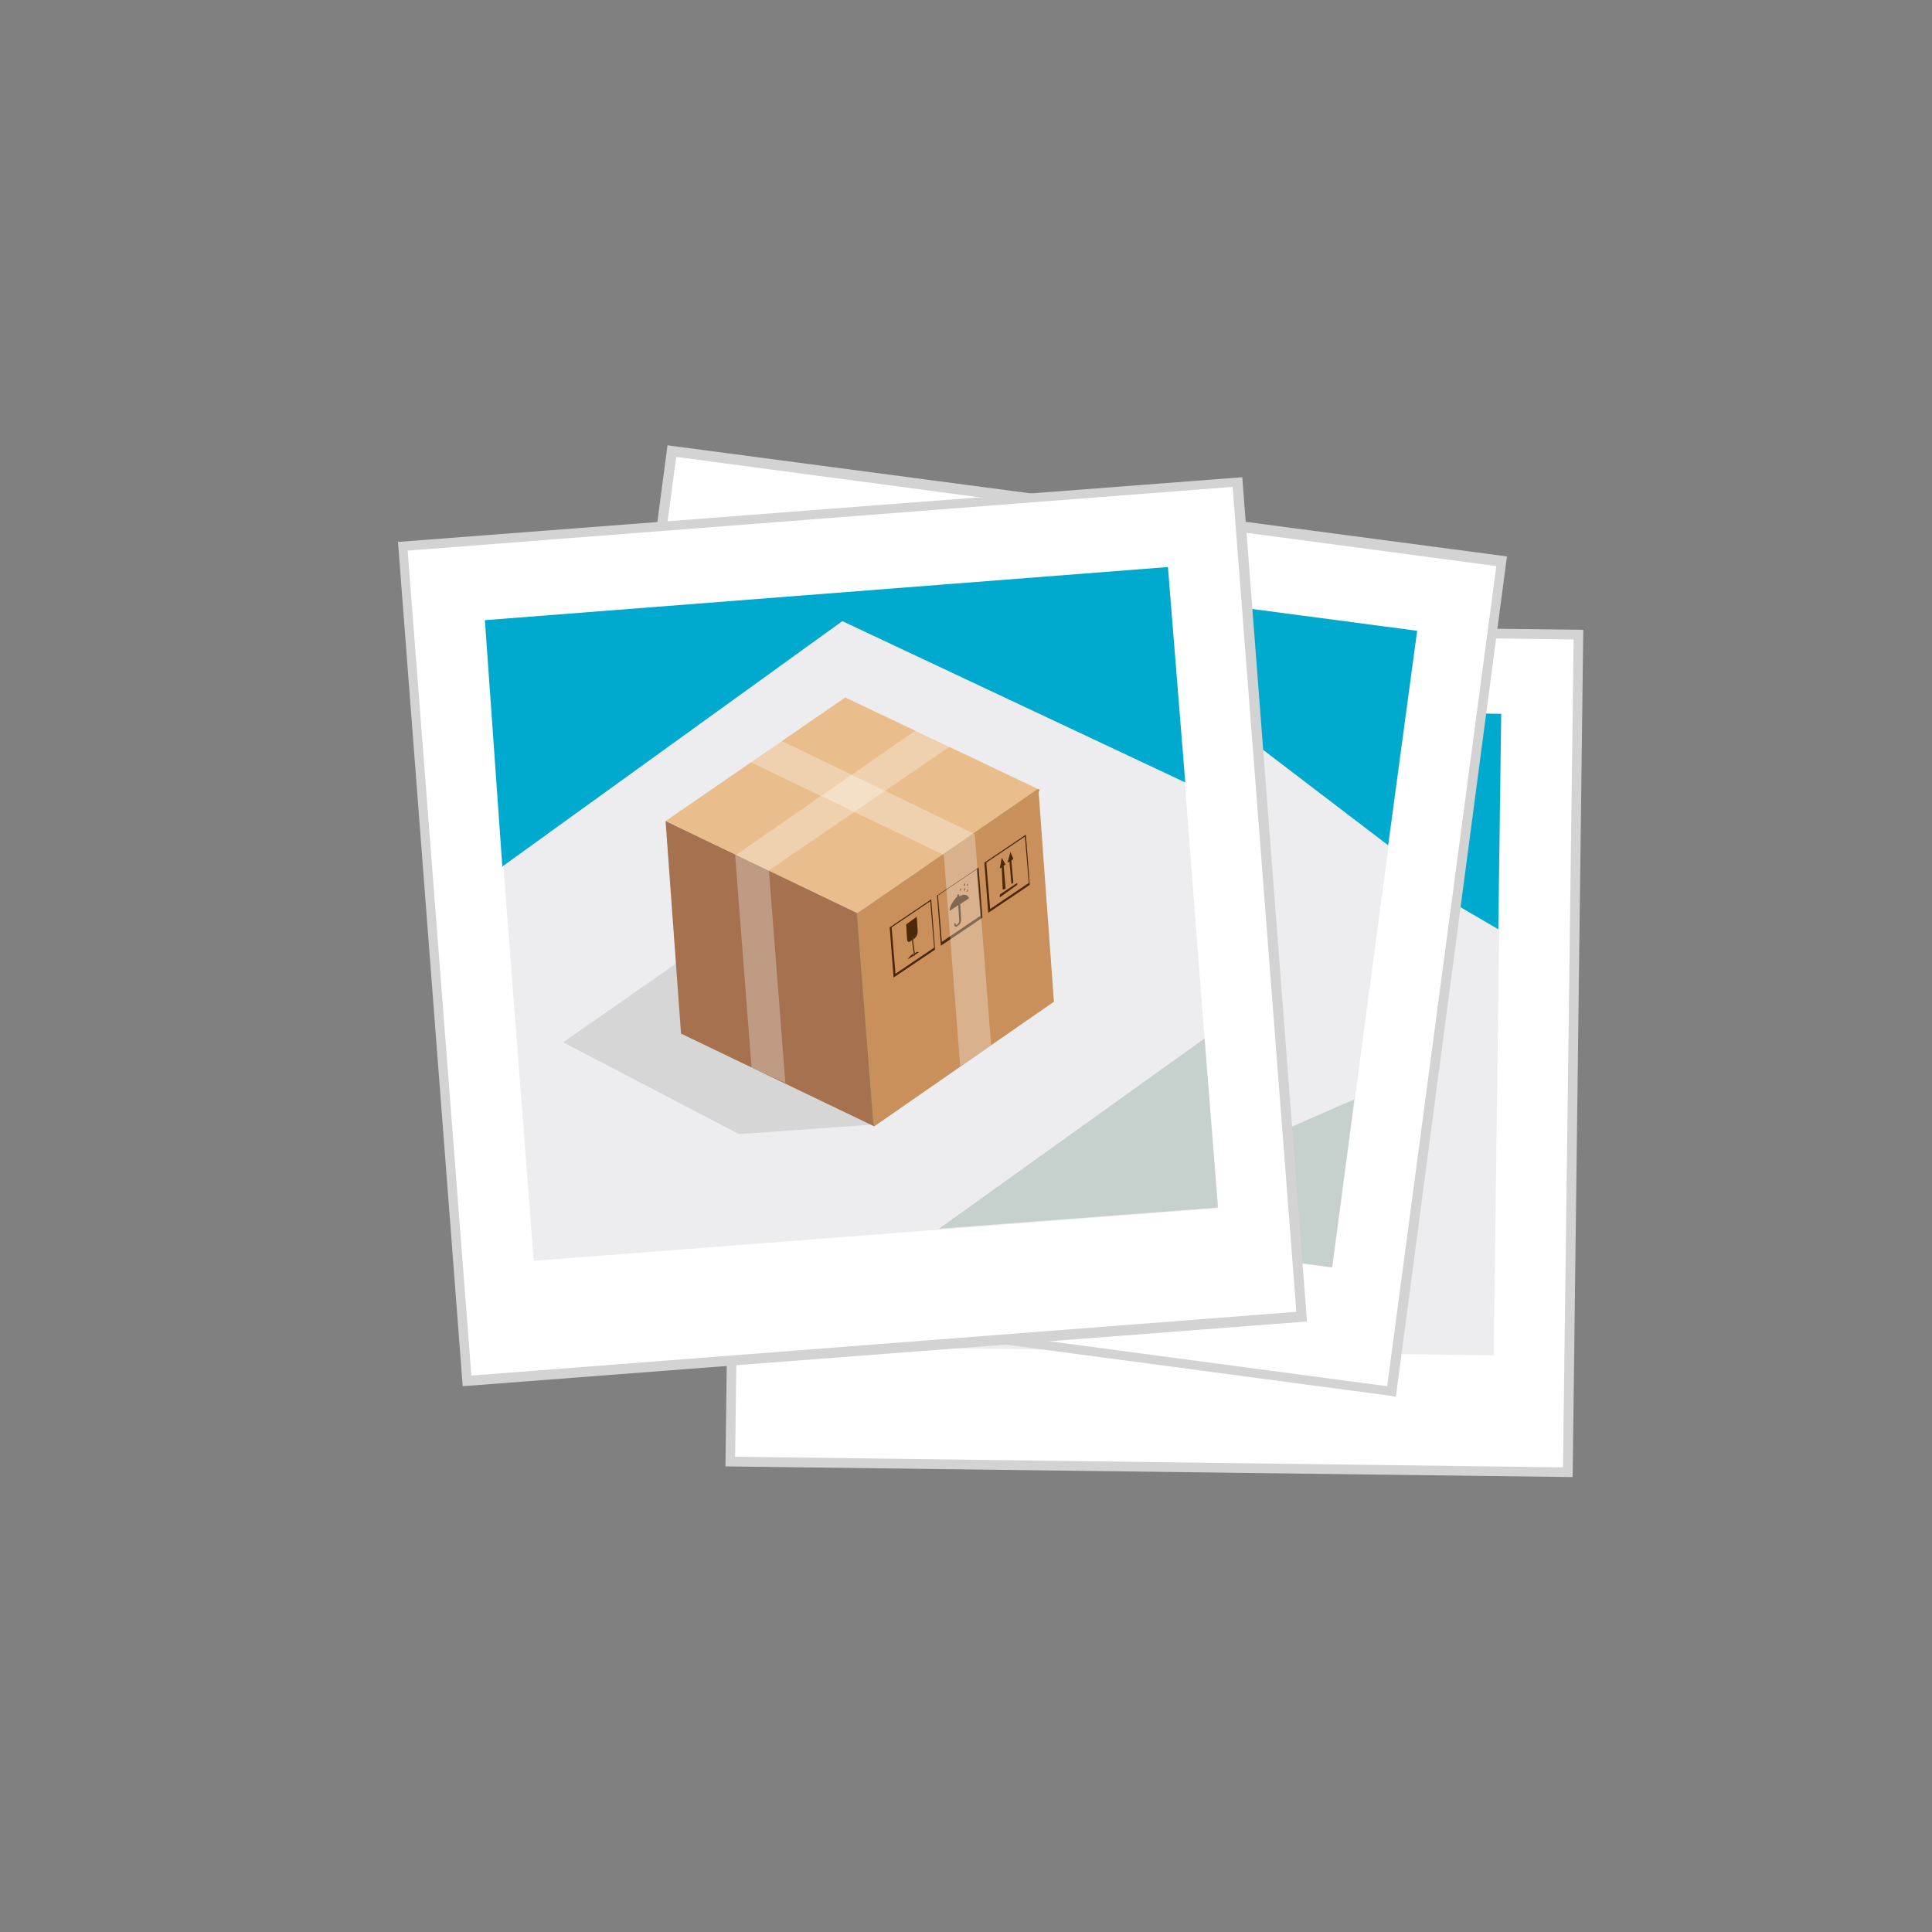 <?xml version="1.0" encoding="utf-8"?>
<!-- Generator: Adobe Illustrator 22.1.0, SVG Export Plug-In . SVG Version: 6.00 Build 0)  -->
<svg version="1.1" id="Layer_1" xmlns="http://www.w3.org/2000/svg" xmlns:xlink="http://www.w3.org/1999/xlink" x="0px" y="0px"
	 viewBox="0 0 200 200" style="enable-background:new 0 0 200 200;" xml:space="preserve">
<rect x="0" y="0" width="200" height="200" fill="#808080" stroke="none"/>
<style type="text/css">
	.st0{fill:#FFFFFF;}
	.st1{fill:#D3D3D3;}
	.st2{fill:#EDEDEF;}
	.st3{fill:#00A9CE;}
	.st4{opacity:0.5;fill:#A0B5AC;enable-background:new    ;}
	.st5{fill:#C4C7D8;}
	.st6{fill:#C9905C;}
	.st7{fill:#EABD8D;}
	.st8{fill:#A5714E;}
	.st9{fill:#4A2808;}
	.st10{fill:#7F4D32;}
	.st11{opacity:0.3;fill:#FFFFFF;enable-background:new    ;}
	.st12{fill:#C4925C;}
	.st13{fill:#D6D6D6;}
</style>
<g>
	<g>
		
			<rect x="76.1" y="65.1" transform="matrix(1.281628e-02 -1 1 1.281628e-02 9.465 226.564)" class="st0" width="86.7" height="86.7"/>
		<path class="st1" d="M162.8,152.9l-0.5,0l-87.2-1.1l1.1-87.7l87.7,1.1L162.8,152.9z M76.1,150.8l85.7,1.1l1.1-85.7l-85.7-1.1
			L76.1,150.8z"/>
	</g>
	
		<rect x="86.3" y="71.2" transform="matrix(1.281628e-02 -1 1 1.281628e-02 11.325 224.782)" class="st2" width="66.5" height="71"/>
	<polygon class="st3" points="84.1,96.5 84.4,73 155.4,73.9 155.1,96.2 121.3,76.4 	"/>
	<g>
		
			<rect x="63.5" y="52" transform="matrix(0.132 -0.991 0.991 0.132 -1.777 188.744)" class="st0" width="86.7" height="86.7"/>
		<path class="st1" d="M144.5,144.6l-0.5-0.1l-86.4-11.5l11.5-86.9l86.9,11.5L144.5,144.6z M58.7,132.2l84.9,11.3l11.3-84.9L70,47.3
			L58.7,132.2z"/>
	</g>
	<rect x="73.9" y="58.1" transform="matrix(0.132 -0.991 0.991 0.132 0.237 187.409)" class="st2" width="66.5" height="71"/>
	<polygon class="st4" points="137.9,131.2 109.2,127.4 140.2,113.8 	"/>
	<polygon class="st3" points="73.2,79.3 76.3,56 146.7,65.3 143.7,87.5 112.5,63.7 	"/>
	<polygon class="st5" points="104.9,115.3 91,113.5 75.2,100.4 89.6,94.3 	"/>
	<polygon class="st6" points="107.8,93.7 128.7,85 125.8,106.8 104.9,115.5 	"/>
	<polygon class="st7" points="90.3,80.2 111.2,71.5 128.7,85 107.8,93.7 	"/>
	<polygon class="st8" points="107.8,93.7 104.9,115.5 87.3,102 90.3,80.2 	"/>
	<g>
		<path class="st9" d="M110.7,95.8l4.8-2l-0.7,5.1l-4.8,2L110.7,95.8z M114.7,98.8l0.6-4.8l-4.5,1.8l-0.6,4.8L114.7,98.8z"/>
		<path class="st9" d="M112.7,98.9c0.3-0.1,0.4-0.1,0.4,0v0l-1.2,0.5v0c0-0.1,0.2-0.3,0.5-0.4l0.1,0l0,0.2l0.1-0.1L112.7,98.9
			L112.7,98.9z"/>
		<polygon class="st9" points="112.9,97.2 112.8,97.5 112.7,98.9 112.6,99.1 112.5,99.2 112.5,99 112.7,97.5 112.8,97.2 		"/>
		<path class="st9" d="M113.7,95.2l-0.2,1.5c-0.1,0.3-0.3,0.6-0.5,0.7l-0.1,0l0-0.3l-0.1,0.1l0,0.3l-0.1,0c-0.3,0.1-0.4,0-0.4-0.3
			l0.2-1.5L113.7,95.2z"/>
	</g>
	<path class="st9" d="M118.4,94l0,0.2c0.5-0.2,0.9,0,0.9,0.4l-1,0.4l-0.2,1.6c0,0.2-0.2,0.4-0.4,0.6c-0.2,0.1-0.3,0-0.3-0.2l0-0.1
		l0.2-0.1l0,0.1c0,0.1,0.1,0.2,0.2,0.1c0.1-0.1,0.2-0.2,0.2-0.3l0.2-1.6l-1,0.4c0.1-0.5,0.6-1,1.1-1.3l0-0.2L118.4,94z"/>
	<path class="st9" d="M116.2,93.5l4.8-2l-0.7,5.1l-4.8,2L116.2,93.5z M120.2,96.5l0.6-4.8l-4.5,1.8l-0.6,4.8L120.2,96.5z"/>
	<path class="st9" d="M119.2,93.4c0,0.1,0,0.1,0,0.2c0,0,0,0.1-0.1,0.1c0,0,0,0,0,0c0,0,0-0.1,0-0.1
		C119.1,93.5,119.1,93.4,119.2,93.4z"/>
	<path class="st9" d="M119.5,93.5c0,0.1,0,0.1,0,0.2c0,0-0.1,0.1-0.1,0.1c0,0,0,0,0,0c0,0,0-0.1,0-0.1S119.5,93.5,119.5,93.5z"/>
	<path class="st9" d="M118.8,93.3c0,0.1,0,0.1,0,0.2c0,0,0,0.1-0.1,0.1c0,0,0,0,0,0c0,0,0-0.1,0-0.1
		C118.7,93.4,118.7,93.3,118.8,93.3z"/>
	<path class="st9" d="M119.6,93c0,0.1,0,0.1,0,0.2c0,0,0,0.1-0.1,0.1c0,0,0,0,0,0c0,0,0-0.1,0-0.1C119.5,93.1,119.6,93,119.6,93z"/>
	<path class="st9" d="M119.3,92.9c0,0.1,0,0.1,0,0.2c0,0,0,0.1-0.1,0.1c0,0,0,0,0,0c0,0,0-0.1,0-0.1C119.2,93,119.2,92.9,119.3,92.9
		z"/>
	<g>
		<polygon class="st9" points="124.6,94 124.6,94.2 122.5,95.1 122.6,94.8 		"/>
		<polygon class="st9" points="124.5,90.8 124.7,91.5 124.5,91.6 124.2,93.9 124,94 124.3,91.7 124.1,91.8 		"/>
		<path class="st9" d="M121.7,91.2l4.8-2l-0.7,5.1l-4.8,2L121.7,91.2z M125.7,94.3l0.6-4.8l-4.5,1.8l-0.6,4.8L125.7,94.3z"/>
		<polygon class="st9" points="123.6,91.2 123.8,91.9 123.6,92 123.2,94.3 123,94.4 123.3,92.1 123.1,92.2 		"/>
	</g>
	<path class="st10" d="M107.8,93.8C107.8,93.8,107.8,93.8,107.8,93.8L90.3,80.4c-0.1-0.1-0.1-0.1,0-0.2c0-0.1,0.1-0.1,0.2,0
		l17.5,13.4c0.1,0.1,0.1,0.1,0,0.2C107.9,93.8,107.9,93.8,107.8,93.8z"/>
	<polygon class="st11" points="117.6,76.4 96.7,85.1 96.7,85.1 96.7,85.1 93.7,106.9 96.8,109.3 99.7,87.4 120.6,78.7 	"/>
	<path class="st12" d="M104.9,115.4c-0.1,0-0.1-0.1-0.1-0.2l2.9-21.6c0-0.1,0-0.1,0.1-0.1l20.9-8.7c0.1,0,0.2,0,0.2,0.1
		c0,0.1,0,0.2-0.1,0.2c0,0,0,0,0,0l-20.8,8.7l-2.9,21.5C105.1,115.4,105,115.4,104.9,115.4z"/>
	<polygon class="st11" points="121.3,88.1 121.3,88.1 121.3,88.1 103.7,74.6 100.2,76 117.7,89.6 114.9,111.4 118.4,109.9 	"/>
	<g>
		
			<rect x="44.9" y="53.1" transform="matrix(0.997 -7.671183e-02 7.671183e-02 0.997 -7.138 7.053)" class="st0" width="86.7" height="86.7"/>
		<path class="st1" d="M47.9,143.5l-6.7-87.4l87.4-6.7l6.7,87.4L47.9,143.5z M42.2,57l6.6,85.4l85.4-6.6l-6.6-85.4L42.2,57z"/>
	</g>
	
		<rect x="52.6" y="61.4" transform="matrix(0.997 -7.671183e-02 7.671183e-02 0.997 -6.998 7.037)" class="st2" width="71" height="66.5"/>
	<polygon class="st4" points="126.1,125 97.2,127.2 124.7,107.5 	"/>
	<polygon class="st3" points="52,89.7 50.2,64.2 120.9,58.7 122.7,81 87.2,64.3 	"/>
	<polygon class="st13" points="90.5,116.4 76.5,117.4 58.3,107.9 71.2,98.9 	"/>
	<polygon class="st6" points="88.9,94.6 107.5,81.7 109.1,103.7 90.5,116.6 	"/>
	<polygon class="st7" points="68.9,85 87.5,72.2 107.5,81.7 88.9,94.6 	"/>
	<polygon class="st8" points="88.9,94.6 90.5,116.6 70.5,107 68.9,85 	"/>
	<g>
		<path class="st9" d="M92.1,96l4.3-2.9l0.4,5.2l-4.3,2.9L92.1,96z M96.7,98.1l-0.4-4.8l-4,2.7l0.4,4.8L96.7,98.1L96.7,98.1z"/>
		<path class="st9" d="M94.7,98.7c0.2-0.2,0.4-0.2,0.4-0.1v0l-1.1,0.7v0c0-0.1,0.2-0.3,0.4-0.5l0.1-0.1l0,0.2l0.1-0.1L94.7,98.7
			L94.7,98.7z"/>
		<polygon class="st9" points="94.5,97 94.5,97.2 94.7,98.7 94.7,98.9 94.6,99 94.6,98.8 94.4,97.3 94.4,97 		"/>
		<path class="st9" d="M94.9,94.9l0.1,1.5c0,0.3-0.1,0.6-0.4,0.8l-0.1,0.1l0-0.3L94.4,97l0,0.3l-0.1,0.1c-0.2,0.2-0.4,0.1-0.4-0.2
			l-0.1-1.5L94.9,94.9z"/>
	</g>
	<path class="st9" d="M99.3,92.6l0,0.2c0.5-0.3,0.9-0.2,1,0.2l-0.9,0.6l0.1,1.6c0,0.2-0.1,0.5-0.3,0.6C99,96,98.8,96,98.8,95.7v-0.1
		l0.1-0.1v0.1c0,0.1,0.1,0.2,0.2,0.1c0.1-0.1,0.2-0.2,0.2-0.4l-0.1-1.6l-0.9,0.6c0-0.5,0.4-1.1,0.8-1.5l0-0.2L99.3,92.6z"/>
	<path class="st9" d="M97,92.7l4.3-2.9l0.4,5.2l-4.3,2.9L97,92.7z M101.5,94.8l-0.4-4.8l-4,2.7l0.4,4.8L101.5,94.8z"/>
	<path class="st9" d="M99.9,91.9c0,0.1,0,0.1,0,0.2c0,0,0,0.1-0.1,0.1c0,0,0,0,0,0c0,0-0.1,0,0-0.1C99.8,92,99.8,92,99.9,91.9z"/>
	<path class="st9" d="M100.2,92c0,0.1,0,0.1,0,0.2c0,0,0,0.1-0.1,0.1c0,0,0,0,0,0c0,0-0.1,0,0-0.1C100.1,92.1,100.2,92,100.2,92z"/>
	<path class="st9" d="M99.5,91.9c0,0.1,0,0.1,0,0.2c0,0,0,0.1-0.1,0.1c0,0,0,0,0,0c0,0-0.1,0,0-0.1C99.4,92,99.5,92,99.5,91.9z"/>
	<path class="st9" d="M100.2,91.4c0,0.1,0,0.1,0,0.2c0,0,0,0.1-0.1,0.1c0,0,0,0,0,0c0,0-0.1,0,0-0.1
		C100.1,91.5,100.2,91.5,100.2,91.4z"/>
	<path class="st9" d="M99.9,91.4c0,0.1,0,0.1,0,0.2c0,0,0,0.1-0.1,0.1c0,0,0,0,0,0c0,0-0.1,0,0-0.1C99.8,91.5,99.8,91.5,99.9,91.4z"
		/>
	<g>
		<polygon class="st9" points="105.3,91.4 105.3,91.6 103.5,92.9 103.5,92.6 		"/>
		<polygon class="st9" points="104.6,88.2 104.9,88.9 104.7,89.1 104.9,91.4 104.7,91.5 104.5,89.2 104.3,89.3 		"/>
		<path class="st9" d="M101.9,89.3l4.3-2.9l0.4,5.2l-4.3,2.9L101.9,89.3z M106.5,91.4l-0.4-4.8l-4,2.7l0.4,4.8L106.5,91.4z"/>
		<polygon class="st9" points="103.7,88.8 104.1,89.5 103.9,89.6 104.1,92 103.8,92.1 103.7,89.8 103.5,89.9 		"/>
	</g>
	<polygon class="st11" points="94.8,75.6 76.2,88.5 76.2,88.5 76.1,88.5 77.8,110.5 81.3,112.1 79.6,90.1 98.3,77.3 	"/>
	<path class="st12" d="M90.5,116.4c-0.1,0-0.1-0.1-0.1-0.1l-1.7-21.7c0-0.1,0-0.1,0.1-0.1l18.6-12.8c0.1,0,0.2,0,0.2,0
		c0,0.1,0,0.2,0,0.2L89,94.6l1.7,21.7C90.7,116.4,90.6,116.4,90.5,116.4z"/>
	<polygon class="st11" points="100.9,86.3 100.8,86.3 100.8,86.3 80.9,76.7 77.7,78.9 97.7,88.5 99.4,110.4 102.6,108.2 	"/>
</g>
</svg>
